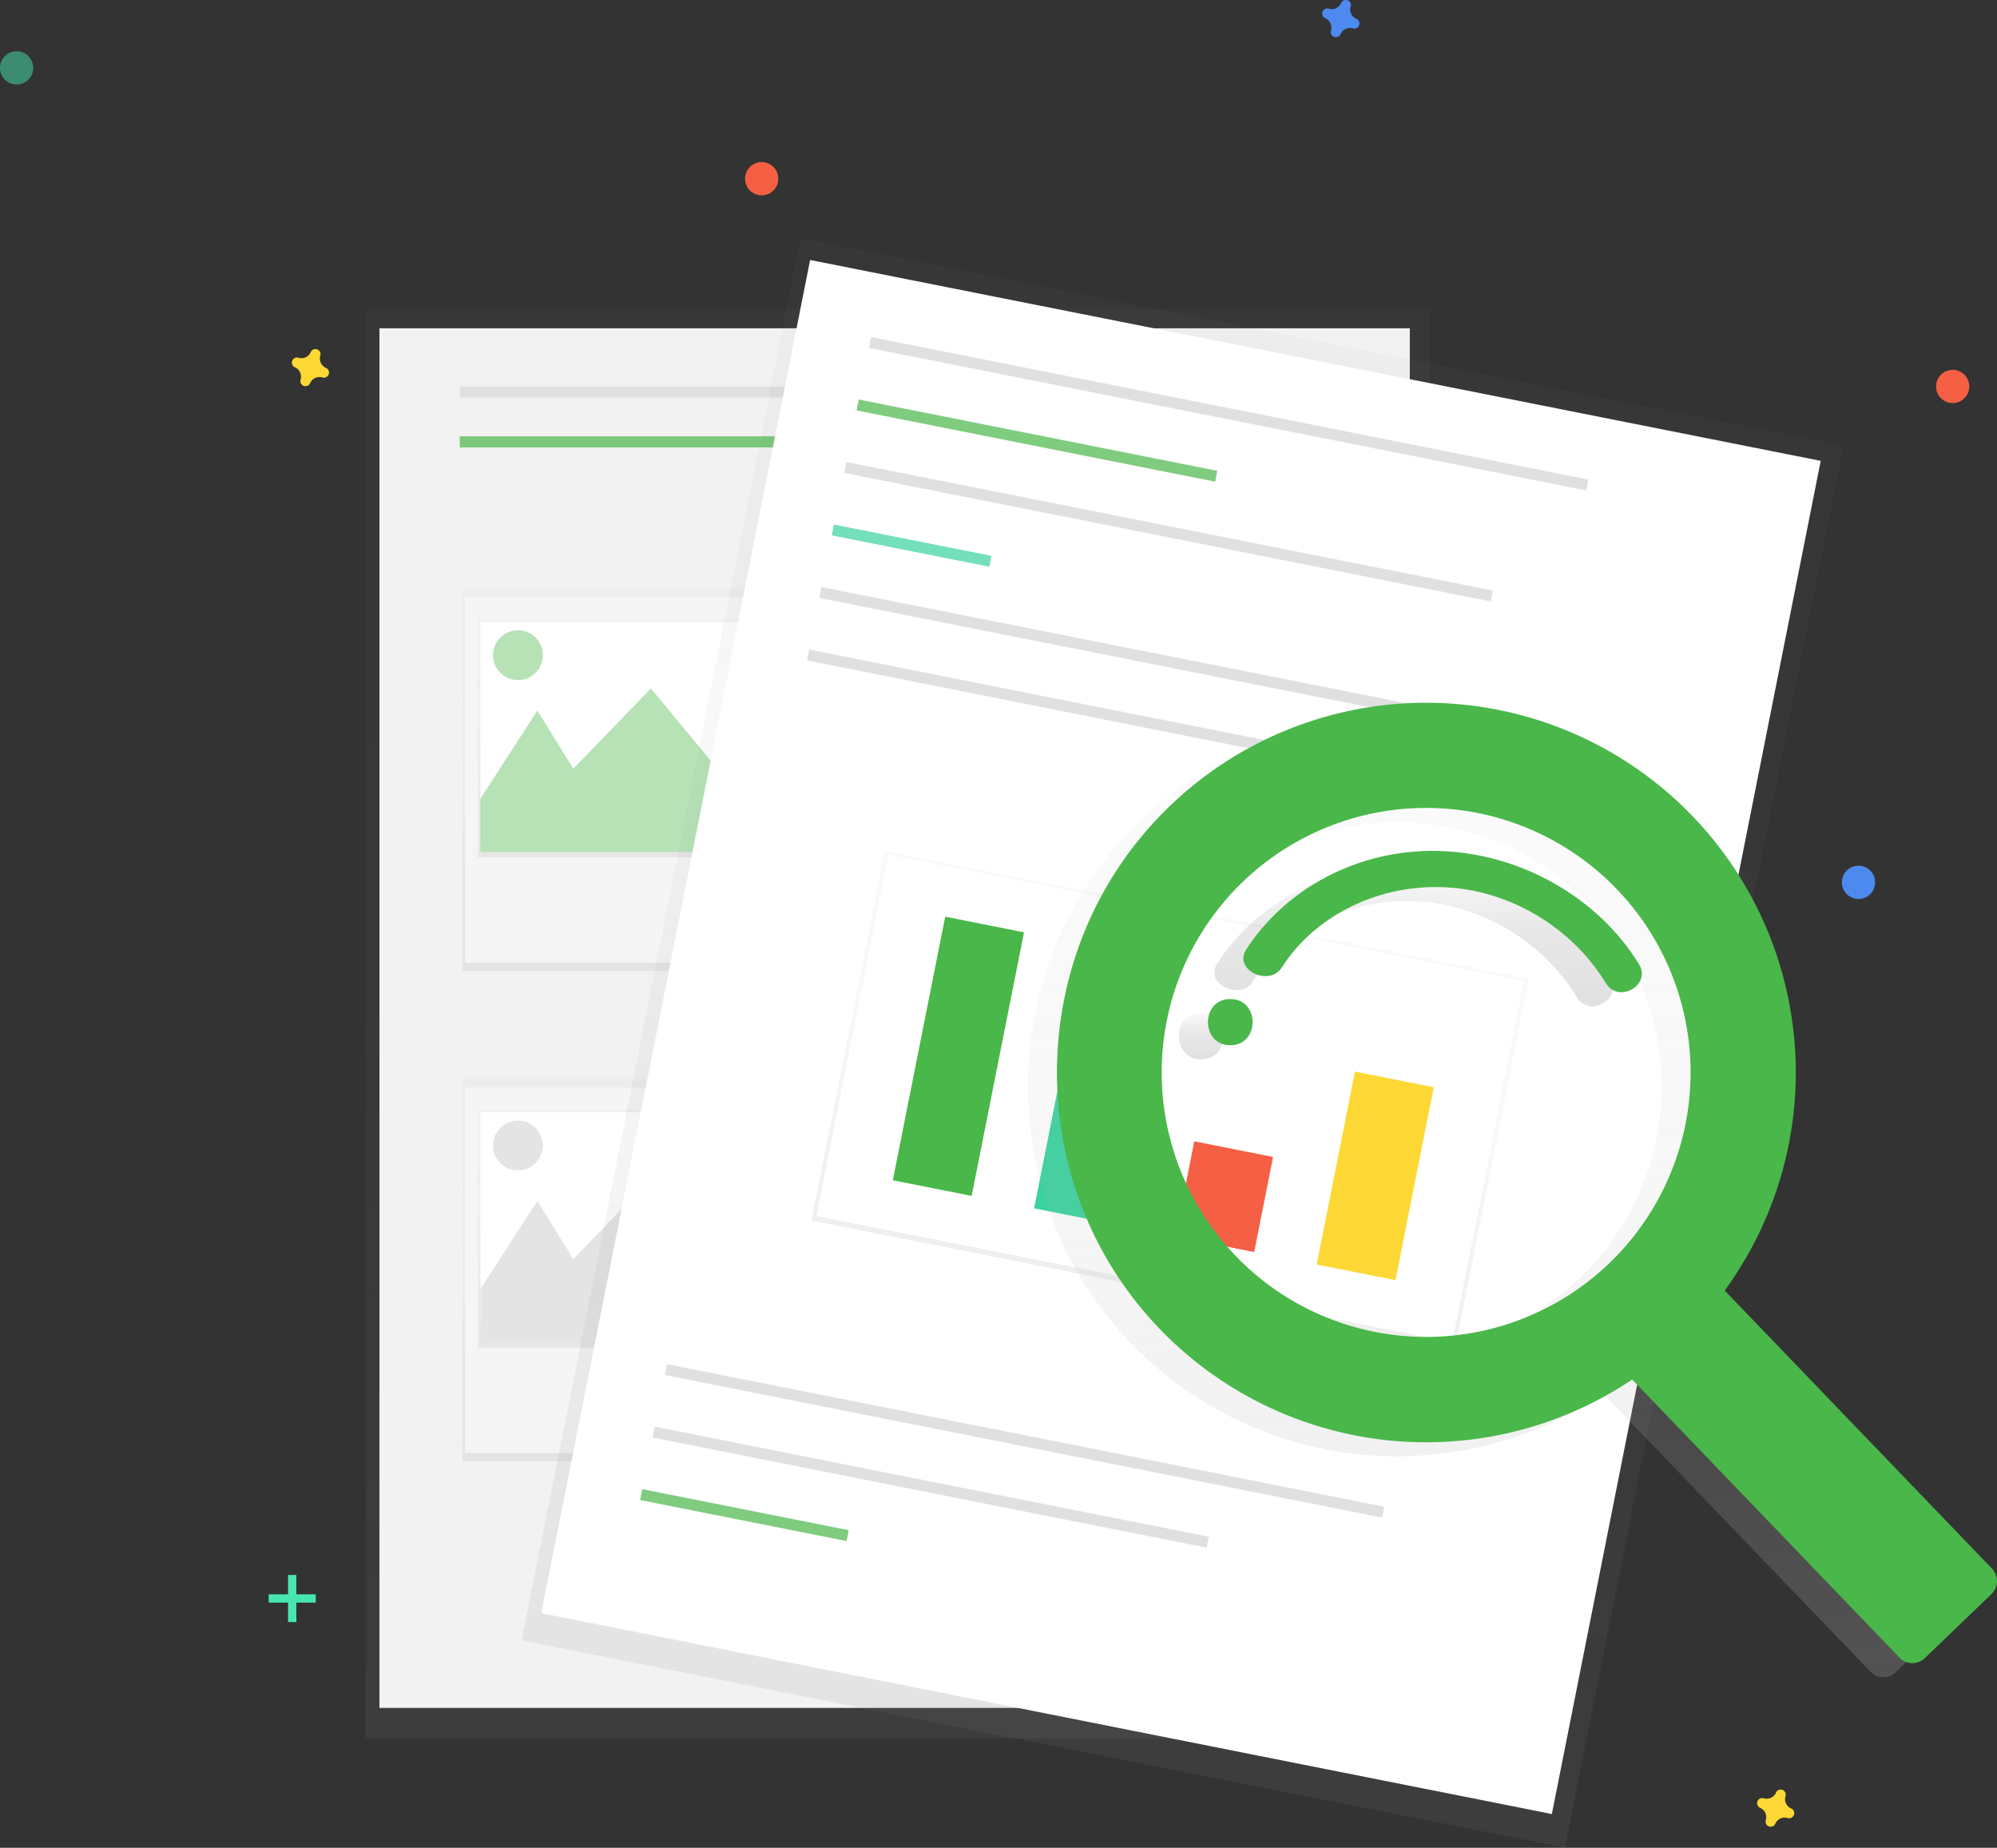 <?xml version="1.0" encoding="UTF-8"?> <svg xmlns="http://www.w3.org/2000/svg" xmlns:xlink="http://www.w3.org/1999/xlink" id="9a5c15f4-7944-40bc-b8da-d63b7d478a28" data-name="Layer 1" width="842" height="778.92" viewBox="0 0 842 778.92"><rect x="0" y="0" width="842" height="778.92" fill="#333333" stroke="none"/><defs><linearGradient id="a91ba363-77be-43f7-9cf6-91c4a3880d9c" x1="378.37" y1="732.81" x2="378.37" y2="130.21" gradientUnits="userSpaceOnUse"><stop offset="0" stop-color="gray" stop-opacity="0.25"></stop><stop offset="0.54" stop-color="gray" stop-opacity="0.12"></stop><stop offset="1" stop-color="gray" stop-opacity="0.1"></stop></linearGradient><linearGradient id="d1e6aa0e-d79d-4f6f-afbb-c37e9ed80ff9" x1="274.44" y1="409.32" x2="274.44" y2="248.16" xlink:href="#a91ba363-77be-43f7-9cf6-91c4a3880d9c"></linearGradient><linearGradient id="a279b039-1afd-4281-8292-ccd5c8c9b734" x1="274.44" y1="361.44" x2="274.44" y2="261.01" xlink:href="#a91ba363-77be-43f7-9cf6-91c4a3880d9c"></linearGradient><clipPath id="42e7b1d1-2be2-47b0-aacb-a853df270819" transform="translate(-179 -60.54)"><rect id="cf34cfb5-9399-4bae-9cea-d47bbef6cb3a" data-name="&lt;Rectangle&gt;" x="381.54" y="322.72" width="143.79" height="96.93" fill="#fff"></rect></clipPath><linearGradient id="972637f2-71db-4198-9c75-a0854a7fe249" x1="274.44" y1="616.03" x2="274.44" y2="454.87" xlink:href="#a91ba363-77be-43f7-9cf6-91c4a3880d9c"></linearGradient><linearGradient id="6c85befd-f960-412c-83e0-663d4b13bf85" x1="274.44" y1="568.15" x2="274.44" y2="467.72" xlink:href="#a91ba363-77be-43f7-9cf6-91c4a3880d9c"></linearGradient><clipPath id="f66b8fac-771d-49bf-85c7-4ce29a79f723" transform="translate(-179 -60.54)"><rect id="7439734d-5f7c-428f-88ce-e68b86a45c07" data-name="&lt;Rectangle&gt;" x="381.54" y="529.42" width="143.79" height="96.93" fill="#fff"></rect></clipPath><linearGradient id="598f8edf-c762-4b18-b52d-250fc678075a" x1="688.76" y1="765.86" x2="688.76" y2="163.26" gradientTransform="translate(1142.22 -188.53) rotate(90)" xlink:href="#a91ba363-77be-43f7-9cf6-91c4a3880d9c"></linearGradient><linearGradient id="013b841e-9a42-49b8-8a36-6db9ed002b72" x1="688.18" y1="568.49" x2="688.18" y2="409.67" gradientTransform="translate(1161.39 -164.01) rotate(90)" xlink:href="#a91ba363-77be-43f7-9cf6-91c4a3880d9c"></linearGradient><linearGradient id="f8cab3c1-d868-48bc-b87d-cd2075ddc26a" x1="810.6" y1="767.54" x2="810.6" y2="362.71" gradientUnits="userSpaceOnUse"><stop offset="0" stop-color="#b3b3b3" stop-opacity="0.25"></stop><stop offset="0.54" stop-color="#b3b3b3" stop-opacity="0.1"></stop><stop offset="1" stop-color="#b3b3b3" stop-opacity="0.05"></stop></linearGradient><linearGradient id="043d467e-585e-47c7-bb2c-06dd6f5be04b" x1="685.49" y1="507.08" x2="685.49" y2="487.6" gradientUnits="userSpaceOnUse"><stop offset="0" stop-opacity="0.12"></stop><stop offset="0.55" stop-opacity="0.09"></stop><stop offset="1" stop-opacity="0.02"></stop></linearGradient><linearGradient id="be08032f-102d-431e-9b5f-1e4ebfc8159b" x1="774.99" y1="484.73" x2="774.99" y2="425.15" xlink:href="#043d467e-585e-47c7-bb2c-06dd6f5be04b"></linearGradient></defs><title>file searching</title><g opacity="0.5"><rect x="154.15" y="130.21" width="448.44" height="602.6" fill="url(#a91ba363-77be-43f7-9cf6-91c4a3880d9c)"></rect></g><rect x="159.99" y="138.39" width="434.43" height="581.58" fill="#f2f2f2"></rect><rect x="193.86" y="162.91" width="149.48" height="4.67" fill="#e0e0e0"></rect><rect x="193.86" y="183.93" width="149.48" height="4.67" fill="#49b749" opacity="0.7"></rect><rect x="365.53" y="162.91" width="149.48" height="4.67" fill="#e0e0e0"></rect><rect x="388.88" y="296.05" width="149.48" height="4.67" fill="#e0e0e0"></rect><rect x="392.39" y="308.89" width="149.48" height="4.67" fill="#e0e0e0"></rect><rect x="399.4" y="321.74" width="149.48" height="4.67" fill="#e0e0e0"></rect><rect x="388.88" y="502.75" width="149.48" height="4.67" fill="#e0e0e0"></rect><rect x="392.39" y="515.6" width="149.48" height="4.67" fill="#e0e0e0"></rect><rect x="399.4" y="528.44" width="149.48" height="4.67" fill="#e0e0e0"></rect><g opacity="0.5"><rect x="195.03" y="248.16" width="158.82" height="161.16" fill="url(#d1e6aa0e-d79d-4f6f-afbb-c37e9ed80ff9)"></rect></g><rect x="196.03" y="251.67" width="156.32" height="154.15" fill="#f5f5f5"></rect><g opacity="0.5"><rect x="201.54" y="261.01" width="145.8" height="100.43" fill="url(#a279b039-1afd-4281-8292-ccd5c8c9b734)"></rect></g><rect id="e1f34465-d008-41db-868b-e00503fb87b3" data-name="&lt;Rectangle&gt;" x="202.54" y="262.18" width="143.79" height="96.93" fill="#fff"></rect><g clip-path="url(#42e7b1d1-2be2-47b0-aacb-a853df270819)"><polygon points="190.35 355.61 226.56 299.55 241.74 324.07 274.44 290.21 302.47 324.07 326.99 273.86 390.05 374.29 185.68 367.28 190.35 355.61" fill="#49b749" opacity="0.4"></polygon><circle cx="218.38" cy="276.19" r="10.51" fill="#49b749" opacity="0.4"></circle></g><g opacity="0.5"><rect x="195.03" y="454.87" width="158.82" height="161.16" fill="url(#972637f2-71db-4198-9c75-a0854a7fe249)"></rect></g><rect x="196.03" y="458.37" width="156.32" height="154.15" fill="#f5f5f5"></rect><g opacity="0.5"><rect x="201.54" y="467.72" width="145.8" height="100.43" fill="url(#6c85befd-f960-412c-83e0-663d4b13bf85)"></rect></g><rect id="c95ac4f6-be4d-44a3-92c2-5c8066e2b531" data-name="&lt;Rectangle&gt;" x="202.54" y="468.88" width="143.79" height="96.93" fill="#fff"></rect><g clip-path="url(#f66b8fac-771d-49bf-85c7-4ce29a79f723)"><polygon points="190.35 562.31 226.56 506.25 241.74 530.78 274.44 496.91 302.47 530.78 326.99 480.56 390.05 580.99 185.68 573.99 190.35 562.31" fill="#bdbdbd" opacity="0.4"></polygon><circle cx="218.38" cy="482.9" r="10.51" fill="#bdbdbd" opacity="0.4"></circle></g><g opacity="0.5"><rect x="376.36" y="276.01" width="602.6" height="448.44" transform="translate(-124.09 1006.82) rotate(-78.76)" fill="url(#598f8edf-c762-4b18-b52d-250fc678075a)"></rect></g><rect x="386.18" y="280.49" width="581.58" height="434.43" transform="translate(-122.17 1004.12) rotate(-78.76)" fill="#fff"></rect><rect x="542.89" y="232.65" width="308.31" height="4.67" transform="translate(-119.81 -191.93) rotate(11.24)" fill="#e0e0e0"></rect><rect x="456.83" y="665.62" width="308.31" height="4.67" transform="translate(-37.05 -166.84) rotate(11.24)" fill="#e0e0e0"></rect><rect x="452.26" y="685.13" width="238.24" height="4.67" transform="translate(-34.01 -158.75) rotate(11.24)" fill="#e0e0e0"></rect><rect x="448.46" y="696.91" width="88.75" height="4.67" transform="translate(-33.22 -143.21) rotate(11.24)" fill="#49b749" opacity="0.7"></rect><rect x="539.13" y="243.97" width="154.15" height="4.67" transform="translate(-119.16 -175.95) rotate(11.24)" fill="#49b749" opacity="0.7"></rect><rect x="532.71" y="282.38" width="277.94" height="4.67" transform="translate(-110.6 -186.03) rotate(11.24)" fill="#e0e0e0"></rect><rect x="529.49" y="288.24" width="67.73" height="4.67" transform="translate(-111.54 -164.8) rotate(11.24)" fill="#3ad29f" opacity="0.7"></rect><rect x="521.95" y="338.03" width="308.31" height="4.67" transform="translate(-99.67 -185.82) rotate(11.24)" fill="#e0e0e0"></rect><g opacity="0.5"><rect x="592.89" y="385.78" width="158.82" height="276.77" transform="translate(-151.88 1020.84) rotate(-78.76)" fill="url(#013b841e-9a42-49b8-8a36-6db9ed002b72)"></rect></g><rect x="535.78" y="445.94" width="273.27" height="155.32" transform="translate(-64.02 -181.59) rotate(11.24)" fill="#fff"></rect><rect x="516.71" y="364.38" width="308.31" height="4.67" transform="translate(-94.63 -184.29) rotate(11.24)" fill="#e0e0e0"></rect><rect x="566.14" y="449.2" width="33.87" height="113.28" transform="translate(-69.19 -164.51) rotate(11.24)" fill="#49b749"></rect><rect x="622.06" y="498.05" width="33.87" height="75.91" transform="translate(-62.24 -174.83) rotate(11.24)" fill="#3ad29f"></rect><rect x="678.21" y="544.59" width="33.87" height="40.87" transform="translate(-55.5 -185.22) rotate(11.24)" fill="#f55f44"></rect><rect x="741.87" y="514.79" width="33.87" height="82.92" transform="translate(-55.99 -197.8) rotate(11.24)" fill="#fdd835"></rect><path d="M880.45,410.55a155.89,155.89,0,0,0-223.11-1.68c-59,59.48-60,156.33-2.29,217.07A155.89,155.89,0,0,0,854.95,648L967.64,765.21a7.59,7.59,0,0,0,10.73.21l28.08-27a7.59,7.59,0,0,0,.21-10.73L894,610.49A155.9,155.9,0,0,0,880.45,410.55ZM845.35,599a111.5,111.5,0,1,1,3.1-157.66A111.5,111.5,0,0,1,845.35,599Z" transform="translate(-179 -60.54)" fill="url(#f8cab3c1-d868-48bc-b87d-cd2075ddc26a)"></path><path d="M685.49,487.6c-12.54,0-12.56,19.49,0,19.49S698.05,487.6,685.49,487.6Z" transform="translate(-179 -60.54)" fill="url(#043d467e-585e-47c7-bb2c-06dd6f5be04b)"></path><path d="M772.9,425.17c-33.75-.76-64.46,16.17-80.79,41.73-5.33,8.34,9.8,15.71,15.1,7.41,13.52-21.16,39.21-34.6,67-33.9,29.12.73,55.62,17.39,69.65,40.51,5.32,8.77,19.27.8,14-7.92C840.8,445,807.76,426,772.9,425.17Z" transform="translate(-179 -60.54)" fill="url(#be08032f-102d-431e-9b5f-1e4ebfc8159b)"></path><path d="M892.68,404.63a155.89,155.89,0,0,0-223.11-1.68c-59,59.48-60,156.33-2.29,217.07a155.89,155.89,0,0,0,199.9,22.05L979.86,759.29a7.59,7.59,0,0,0,10.73.21l28.08-27a7.59,7.59,0,0,0,.21-10.73L906.19,604.56A155.9,155.9,0,0,0,892.68,404.63ZM857.58,593a111.5,111.5,0,1,1,3.1-157.66A111.5,111.5,0,0,1,857.58,593Z" transform="translate(-179 -60.54)" fill="#49b749"></path><path d="M697.72,481.67c-12.54,0-12.56,19.49,0,19.49S710.28,481.67,697.72,481.67Z" transform="translate(-179 -60.54)" fill="#49b749"></path><path d="M785.13,419.25c-33.75-.76-64.46,16.17-80.79,41.73-5.33,8.34,9.8,15.71,15.1,7.41,13.52-21.16,39.21-34.6,67-33.9,29.12.73,55.62,17.39,69.65,40.51,5.32,8.77,19.27.8,14-7.92C853,439,820,420,785.13,419.25Z" transform="translate(-179 -60.54)" fill="#49b749"></path><rect x="121.45" y="663.91" width="3.5" height="19.85" fill="#47e6b1"></rect><rect x="300.45" y="724.45" width="3.5" height="19.85" transform="translate(857.58 371.63) rotate(90)" fill="#47e6b1"></rect><path d="M750.87,68.49a4.29,4.29,0,0,1-2.39-5.19,2.06,2.06,0,0,0,.09-.48h0a2.15,2.15,0,0,0-3.87-1.43h0a2.06,2.06,0,0,0-.24.42,4.29,4.29,0,0,1-5.19,2.39,2.06,2.06,0,0,0-.48-.09h0A2.15,2.15,0,0,0,737.38,68h0a2.06,2.06,0,0,0,.42.24,4.29,4.29,0,0,1,2.39,5.19,2.06,2.06,0,0,0-.09.48h0A2.15,2.15,0,0,0,744,75.32h0a2.06,2.06,0,0,0,.24-.42,4.29,4.29,0,0,1,5.19-2.39,2.06,2.06,0,0,0,.48.09h0a2.15,2.15,0,0,0,1.43-3.87h0A2.06,2.06,0,0,0,750.87,68.49Z" transform="translate(-179 -60.54)" fill="#4d8af0"></path><path d="M316.44,215.64a4.29,4.29,0,0,1-2.39-5.19,2.06,2.06,0,0,0,.09-.48h0a2.15,2.15,0,0,0-3.87-1.43h0a2.06,2.06,0,0,0-.24.42,4.29,4.29,0,0,1-5.19,2.39,2.06,2.06,0,0,0-.48-.09h0a2.15,2.15,0,0,0-1.43,3.87h0a2.06,2.06,0,0,0,.42.24,4.29,4.29,0,0,1,2.39,5.19,2.06,2.06,0,0,0-.09.48h0a2.15,2.15,0,0,0,3.87,1.43h0a2.06,2.06,0,0,0,.24-.42,4.29,4.29,0,0,1,5.19-2.39,2.06,2.06,0,0,0,.48.09h0a2.15,2.15,0,0,0,1.43-3.87h0A2.06,2.06,0,0,0,316.44,215.64Z" transform="translate(-179 -60.54)" fill="#fdd835"></path><path d="M934.22,822.9a4.29,4.29,0,0,1-2.39-5.19,2.06,2.06,0,0,0,.09-.48h0a2.15,2.15,0,0,0-3.87-1.43h0a2.06,2.06,0,0,0-.24.42,4.29,4.29,0,0,1-5.19,2.39,2.06,2.06,0,0,0-.48-.09h0a2.15,2.15,0,0,0-1.43,3.87h0a2.06,2.06,0,0,0,.42.24,4.29,4.29,0,0,1,2.39,5.19,2.06,2.06,0,0,0-.09.48h0a2.15,2.15,0,0,0,3.87,1.43h0a2.06,2.06,0,0,0,.24-.42,4.29,4.29,0,0,1,5.19-2.39,2.06,2.06,0,0,0,.48.09h0a2.15,2.15,0,0,0,1.43-3.87h0A2.06,2.06,0,0,0,934.22,822.9Z" transform="translate(-179 -60.54)" fill="#fdd835"></path><circle cx="321.15" cy="75.33" r="7.01" fill="#f55f44"></circle><circle cx="823.31" cy="162.91" r="7.01" fill="#f55f44"></circle><circle cx="783.61" cy="371.95" r="7.01" fill="#4d8af0"></circle><circle cx="7.01" cy="28.61" r="7.01" fill="#47e6b1" opacity="0.5"></circle></svg> 